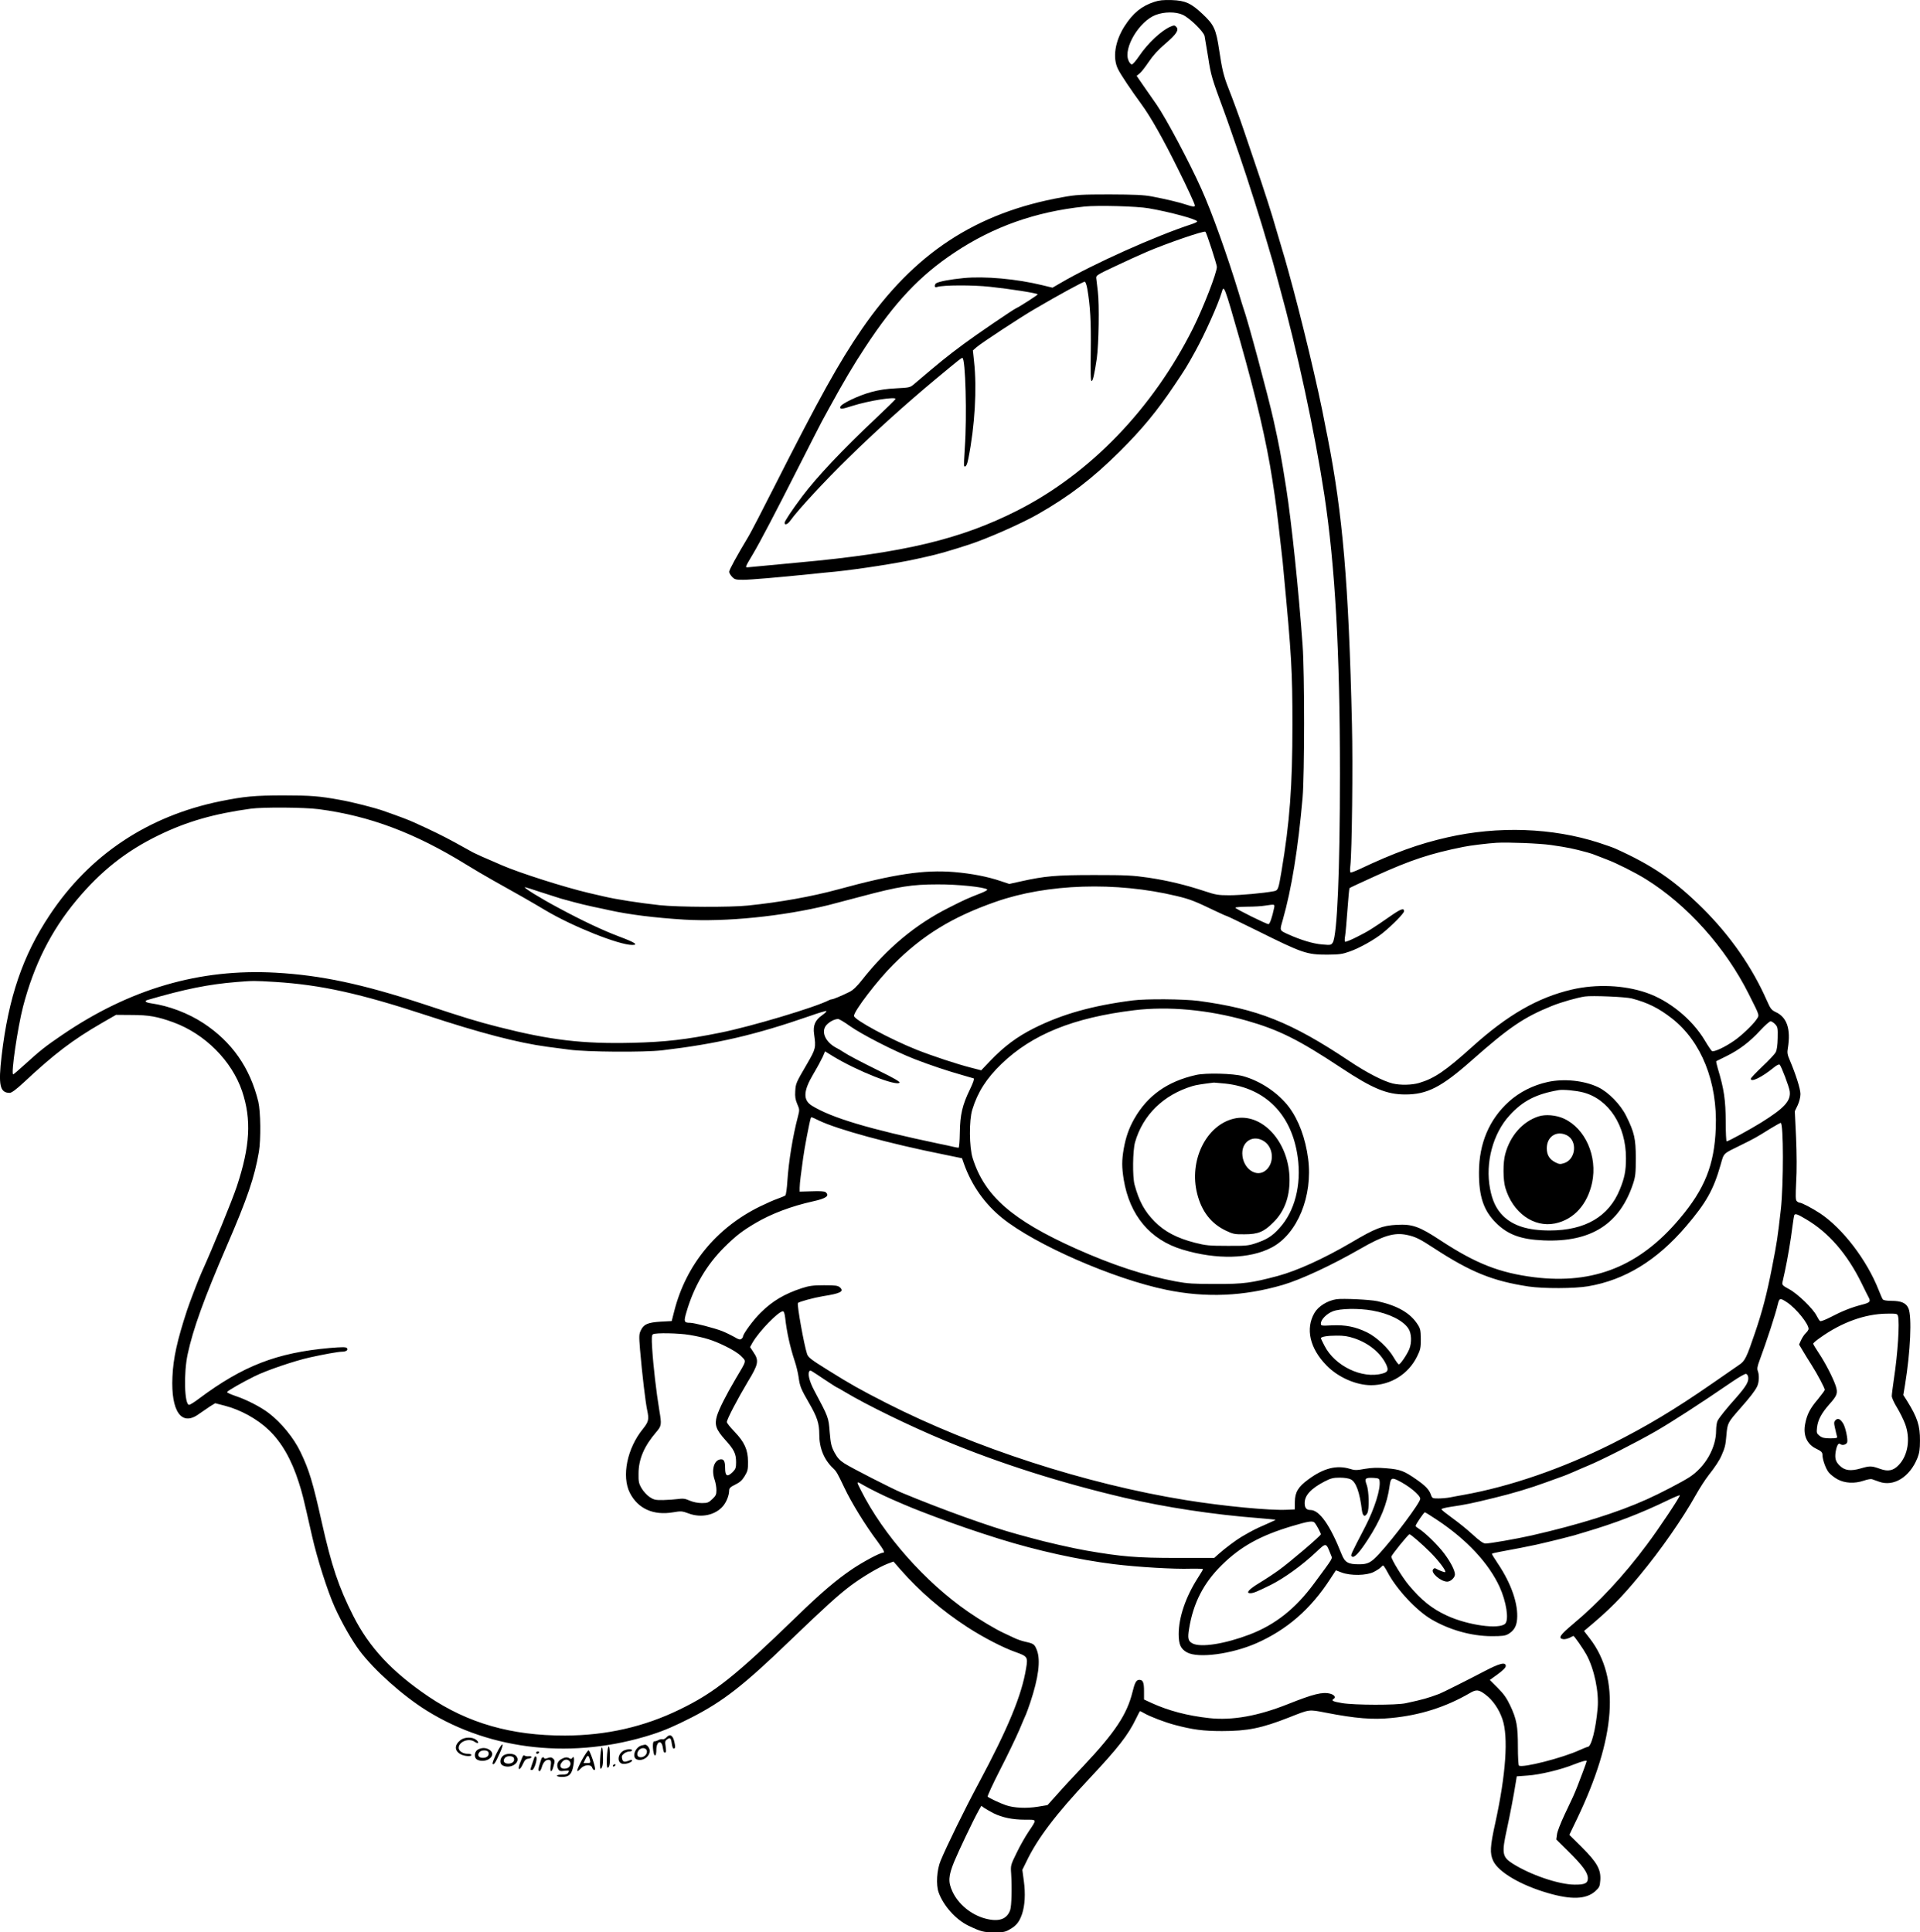 <?xml version="1.0" encoding="UTF-8"?>
<svg xmlns="http://www.w3.org/2000/svg" version="1.0" viewBox="0 0 1661.329 1672.251" preserveAspectRatio="xMidYMid meet">
  <g transform="translate(-148.087,1823.758) scale(0.1,-0.1)" fill="#000000" stroke="none">
    <path d="M11468 18221 c-110 -36 -184 -97 -256 -209 -84 -131 -106 -276 -57 -373 23 -47 108 -174 202 -303 80 -109 186 -296 317 -561 80 -160 146 -304 146 -316 0 -13 -21 -11 -70 6 -55 19 -179 49 -300 72 -76 14 -149 17 -370 18 -244 0 -290 -3 -405 -24 -751 -134 -1286 -486 -1738 -1143 -197 -287 -368 -596 -749 -1348 -107 -212 -210 -410 -228 -440 -106 -177 -170 -294 -170 -311 0 -9 11 -28 25 -43 22 -23 31 -26 96 -26 63 0 296 20 592 50 53 6 143 15 200 20 213 22 545 74 702 109 22 5 63 14 90 20 94 20 223 57 380 109 152 50 447 180 585 259 272 155 472 308 706 540 198 197 327 353 481 583 90 134 101 151 175 285 82 147 201 413 230 513 19 68 22 60 157 -413 142 -500 231 -882 281 -1207 35 -230 37 -249 79 -618 6 -47 15 -134 20 -195 67 -709 75 -840 75 -1310 0 -530 -23 -843 -95 -1270 -26 -155 -29 -163 -66 -170 -90 -17 -289 -35 -385 -35 -97 0 -119 4 -215 36 -164 54 -312 90 -483 116 -138 20 -190 23 -470 23 -332 0 -426 -8 -641 -56 l-95 -21 -75 25 c-112 38 -250 65 -403 78 -259 21 -516 -17 -1006 -151 -224 -61 -502 -111 -778 -139 -151 -16 -602 -14 -762 3 -181 20 -376 50 -485 76 -22 5 -80 19 -130 30 -211 50 -592 171 -750 239 -11 5 -36 16 -55 24 -97 41 -168 73 -195 87 -16 9 -85 47 -152 84 -111 61 -204 106 -363 178 -47 21 -109 45 -260 98 -75 27 -272 77 -375 95 -179 33 -255 39 -490 39 -252 0 -341 -9 -545 -50 -629 -128 -1133 -464 -1479 -985 -232 -348 -357 -713 -416 -1219 -30 -254 -15 -320 70 -320 16 0 54 28 117 86 268 251 427 372 683 520 l120 69 135 -1 c148 0 225 -14 362 -64 273 -100 505 -333 594 -596 82 -245 69 -477 -46 -824 -40 -121 -208 -531 -305 -745 -26 -57 -102 -256 -125 -325 -86 -262 -120 -416 -127 -577 -14 -301 79 -432 228 -323 30 21 74 51 98 67 l44 27 85 -22 c135 -35 280 -115 379 -210 112 -107 197 -257 259 -452 34 -109 31 -95 115 -465 44 -195 135 -480 196 -615 61 -135 148 -288 217 -380 125 -166 373 -388 579 -516 561 -349 1274 -424 1952 -206 108 35 198 74 341 147 271 139 448 276 846 660 310 298 423 400 529 480 106 79 247 162 323 191 l48 18 61 -70 c165 -188 359 -355 579 -498 139 -90 309 -178 418 -216 101 -36 106 -43 90 -137 -37 -234 -156 -521 -414 -1003 -117 -218 -273 -537 -326 -665 -33 -79 -41 -209 -17 -275 42 -116 149 -235 257 -287 109 -52 131 -58 225 -58 80 0 95 3 137 28 55 32 79 63 103 132 24 73 30 173 15 284 l-13 97 34 69 c95 200 252 408 547 722 249 266 334 375 403 518 17 36 33 65 34 65 2 0 19 -9 37 -19 50 -29 178 -78 265 -101 155 -41 244 -53 408 -53 222 0 343 25 580 118 180 71 168 70 318 41 257 -50 405 -62 566 -46 250 24 470 94 679 215 57 34 78 32 137 -13 62 -46 117 -126 146 -212 53 -153 30 -478 -61 -895 -46 -207 -49 -266 -19 -331 46 -98 239 -211 474 -279 202 -59 329 -54 407 14 38 35 42 42 46 98 6 91 -27 152 -160 285 l-108 107 65 135 c339 707 376 1220 113 1563 l-51 66 25 21 c197 165 295 263 458 461 181 218 372 493 485 696 32 57 81 133 109 169 54 68 94 128 112 170 30 67 36 91 43 176 9 106 12 111 115 228 89 101 129 152 150 193 18 36 21 99 7 136 -8 19 -4 41 16 94 61 165 137 397 157 483 13 55 20 57 80 17 78 -52 186 -185 186 -230 0 -7 -11 -24 -24 -36 -13 -12 -31 -40 -41 -61 l-17 -38 32 -54 c17 -29 51 -84 76 -123 52 -82 114 -200 114 -215 0 -5 -27 -42 -59 -81 -68 -80 -94 -130 -110 -211 -21 -100 15 -181 98 -219 41 -20 50 -29 51 -50 0 -42 27 -118 53 -152 14 -18 48 -45 77 -61 64 -35 148 -39 228 -12 28 10 60 16 70 13 9 -3 37 -13 62 -22 126 -46 266 40 332 205 17 43 22 76 22 150 1 130 -22 200 -112 345 l-32 50 15 90 c47 287 60 586 30 659 -20 47 -62 66 -148 66 -40 0 -68 5 -74 12 -6 7 -22 45 -37 83 -102 259 -311 532 -506 662 -72 47 -160 93 -179 93 -5 0 -16 6 -23 13 -11 11 -11 44 -5 168 6 94 5 243 -1 382 l-11 228 25 52 c14 31 24 70 24 97 0 43 -40 169 -92 292 -21 48 -24 66 -17 105 27 165 -8 268 -105 312 -37 18 -45 28 -76 98 -127 289 -315 560 -554 798 -245 243 -436 374 -758 519 -20 9 -85 32 -144 51 -399 129 -870 146 -1309 46 -248 -56 -460 -133 -760 -275 -38 -18 -74 -31 -78 -29 -5 3 -6 28 -2 56 14 120 23 876 14 1227 -28 1215 -80 1822 -212 2490 -9 41 -17 86 -20 100 -57 308 -206 931 -319 1335 -11 39 -24 84 -28 100 -5 17 -23 77 -40 135 -17 58 -35 119 -40 135 -30 108 -99 323 -185 575 -42 124 -85 250 -95 280 -32 96 -97 272 -128 350 -43 109 -57 167 -82 335 -27 180 -44 218 -142 310 -100 95 -151 118 -268 122 -73 2 -108 -1 -152 -16z m248 -112 c61 -29 180 -145 188 -184 3 -16 17 -100 31 -185 23 -153 33 -185 135 -460 17 -47 40 -110 50 -140 10 -30 48 -140 85 -245 68 -197 195 -597 247 -780 6 -22 17 -59 24 -82 8 -23 22 -75 33 -115 11 -40 29 -107 40 -148 156 -564 308 -1269 391 -1815 93 -616 135 -1354 135 -2410 0 -846 -24 -1402 -62 -1464 -15 -23 -19 -23 -90 -17 -80 6 -187 39 -296 88 -76 35 -74 30 -47 123 77 270 133 617 172 1060 17 201 18 1075 0 1320 -35 484 -95 1058 -142 1360 -44 280 -61 368 -109 585 -49 219 -224 869 -261 970 -5 14 -23 72 -40 130 -100 328 -232 699 -325 905 -101 226 -303 606 -385 725 -33 47 -85 122 -117 168 l-57 83 27 22 c15 12 50 58 79 101 37 55 81 103 143 156 96 82 120 119 93 146 -13 14 -19 14 -49 1 -78 -33 -196 -143 -271 -254 -27 -40 -55 -73 -64 -73 -8 0 -22 16 -29 35 -45 107 93 338 235 393 76 29 175 29 236 1z m-296 -1674 c182 -31 420 -96 420 -114 0 -4 -21 -15 -47 -23 -312 -102 -851 -343 -1136 -510 l-69 -40 -86 21 c-223 55 -502 80 -684 62 -114 -11 -211 -29 -237 -45 -6 -4 -11 -14 -11 -23 0 -11 6 -14 23 -8 51 16 305 17 452 1 179 -19 415 -56 415 -66 0 -6 -159 -108 -185 -119 -25 -10 -352 -233 -455 -310 -151 -112 -208 -159 -429 -347 -35 -30 -40 -31 -156 -37 -83 -4 -150 -14 -215 -32 -112 -30 -263 -103 -268 -128 -5 -23 11 -22 104 8 145 46 383 83 373 59 -2 -6 -78 -80 -169 -166 -290 -273 -509 -506 -636 -674 -87 -116 -154 -216 -154 -231 0 -24 27 -13 51 21 66 92 293 338 504 544 231 227 491 461 750 677 211 175 223 185 233 185 27 0 41 -505 21 -778 -6 -84 -9 -156 -5 -159 12 -12 26 13 36 67 56 281 75 606 49 840 l-10 95 33 29 c43 37 376 256 498 327 222 130 423 239 437 239 6 0 16 -28 22 -62 26 -151 33 -285 30 -535 -3 -192 -1 -263 7 -263 11 0 24 55 45 195 17 120 23 469 9 580 -7 55 -13 108 -14 118 -1 21 13 30 174 105 133 62 154 72 266 121 163 70 495 185 505 173 11 -12 99 -283 99 -304 0 -51 -117 -353 -206 -531 -348 -695 -890 -1258 -1519 -1577 -493 -250 -988 -368 -1890 -450 -60 -5 -184 -17 -275 -26 -91 -9 -167 -16 -170 -16 -23 -1 -22 1 47 117 59 99 193 355 378 720 103 204 201 394 216 423 16 28 43 78 60 110 131 239 211 375 315 533 256 390 473 621 774 821 336 224 700 353 1124 398 114 12 455 3 556 -15z m-7182 -5200 c442 -58 834 -206 1278 -480 60 -37 163 -98 229 -135 198 -110 343 -193 455 -260 237 -141 636 -300 751 -300 58 0 23 22 -116 74 -135 51 -308 132 -520 246 -158 84 -313 180 -291 180 4 0 67 -20 139 -44 73 -24 150 -48 172 -55 22 -6 72 -19 110 -30 39 -11 115 -29 170 -41 55 -11 118 -25 140 -30 168 -37 389 -65 649 -81 356 -21 847 28 1246 126 51 13 92 24 285 75 323 86 435 104 660 104 171 1 404 -23 428 -44 5 -4 -18 -17 -50 -30 -120 -47 -141 -56 -279 -126 -291 -146 -536 -350 -756 -629 -44 -56 -77 -87 -108 -102 -69 -34 -139 -63 -150 -63 -6 0 -18 -4 -28 -9 -121 -62 -673 -227 -937 -280 -298 -60 -475 -81 -765 -88 -429 -10 -707 23 -1155 137 -185 47 -290 79 -655 200 -525 172 -882 248 -1273 270 -658 37 -1261 -139 -1847 -538 -146 -99 -191 -135 -322 -254 -53 -48 -99 -88 -103 -88 -21 0 38 402 85 585 94 361 242 657 463 922 212 254 431 427 712 563 243 118 476 185 795 229 110 15 463 12 588 -4z m10662 -310 c151 -22 193 -31 315 -64 33 -9 59 -18 90 -31 11 -4 47 -18 80 -31 85 -32 244 -112 336 -169 358 -222 690 -592 892 -996 99 -198 94 -178 62 -225 -33 -46 -127 -135 -188 -177 -83 -58 -179 -102 -194 -90 -7 6 -34 46 -60 90 -110 185 -310 348 -508 415 -193 66 -432 76 -643 27 -293 -68 -556 -219 -862 -495 -231 -208 -327 -274 -459 -313 -64 -19 -162 -21 -229 -5 -82 20 -223 92 -377 195 -505 337 -793 451 -1305 520 -123 16 -453 19 -567 4 -351 -45 -613 -119 -856 -241 -149 -75 -259 -158 -379 -283 l-77 -81 -93 24 c-114 29 -329 100 -463 153 -225 89 -545 261 -545 294 0 42 203 308 340 444 253 254 512 413 888 544 445 156 1039 175 1562 50 117 -28 156 -43 337 -130 50 -24 95 -44 99 -44 4 0 124 -58 268 -129 388 -193 424 -205 601 -205 104 1 130 4 194 27 86 30 214 102 286 160 86 70 185 171 185 189 0 30 -28 20 -113 -39 -164 -114 -198 -135 -294 -183 -54 -28 -101 -46 -104 -42 -4 4 -4 27 1 52 4 25 13 126 20 225 7 99 15 183 18 187 4 4 106 51 227 106 303 137 470 193 760 251 58 12 206 30 285 35 97 6 372 -5 470 -19z m-2395 -547 c-16 -77 -37 -138 -48 -138 -17 -1 -287 133 -287 142 0 5 46 8 103 9 56 0 125 4 152 9 89 13 87 14 80 -22z m-8645 -638 c399 -25 736 -100 1315 -290 459 -151 787 -237 1040 -271 39 -5 124 -16 190 -25 152 -21 650 -24 805 -6 474 56 805 133 1278 297 73 26 137 45 143 43 6 -2 -11 -18 -36 -36 -61 -43 -80 -88 -70 -162 17 -119 15 -128 -59 -256 -98 -168 -100 -172 -104 -240 -3 -46 1 -72 17 -110 21 -48 21 -52 6 -110 -44 -166 -80 -389 -91 -556 -4 -66 -12 -122 -18 -126 -6 -5 -36 -17 -66 -28 -30 -10 -100 -41 -155 -68 -376 -185 -637 -504 -739 -901 l-23 -90 -94 -5 c-111 -7 -148 -22 -172 -73 -17 -34 -18 -48 -8 -170 18 -209 47 -456 62 -524 17 -79 12 -100 -37 -161 -137 -168 -186 -410 -113 -554 70 -137 204 -197 374 -168 70 12 78 11 135 -10 109 -41 232 -14 298 65 30 37 52 93 52 136 1 19 12 29 53 49 39 19 59 37 81 73 26 43 30 57 29 125 0 104 -31 171 -118 261 -36 37 -65 74 -65 82 0 24 93 201 182 350 92 151 98 182 48 255 l-29 44 21 38 c57 99 225 272 264 272 8 0 15 -22 19 -57 13 -122 43 -255 82 -373 14 -41 29 -104 34 -140 11 -81 20 -102 91 -225 70 -121 88 -175 88 -272 0 -118 42 -219 121 -293 27 -25 38 -45 95 -165 63 -133 180 -324 291 -472 52 -71 63 -93 43 -93 -25 0 -169 -77 -263 -140 -138 -93 -272 -207 -484 -413 -529 -513 -709 -657 -1008 -802 -311 -152 -639 -226 -995 -227 -464 -1 -840 107 -1182 338 -316 214 -513 425 -651 699 -126 249 -187 431 -272 810 -77 345 -109 451 -183 605 -58 122 -166 255 -276 339 -71 54 -190 115 -285 147 -44 15 -78 30 -75 35 7 13 136 86 235 135 103 52 349 135 479 164 121 27 248 50 280 50 37 0 58 16 42 32 -9 9 -40 9 -149 0 -458 -41 -749 -154 -1130 -438 -39 -30 -78 -54 -86 -54 -40 0 -48 274 -12 440 47 218 142 481 338 935 178 411 240 594 278 815 18 108 15 348 -5 433 -72 295 -228 518 -476 681 -132 86 -297 149 -452 171 -49 7 -62 20 -30 29 321 94 530 136 767 155 146 12 155 12 335 1z m11740 -143 c140 -37 232 -83 348 -173 255 -200 395 -551 379 -950 -12 -317 -95 -525 -312 -782 -345 -411 -743 -571 -1257 -508 -302 38 -506 118 -811 318 -185 122 -244 143 -380 136 -126 -7 -184 -29 -397 -155 -236 -138 -464 -242 -634 -288 -226 -60 -296 -70 -536 -69 -191 0 -243 3 -345 22 -274 52 -545 141 -865 284 -552 248 -790 456 -893 783 -30 95 -32 328 -3 420 46 151 123 271 253 396 266 256 623 400 1148 464 298 36 641 4 973 -90 280 -80 450 -165 817 -408 272 -180 395 -231 555 -231 190 0 313 63 574 294 326 288 452 374 697 473 80 32 216 71 284 81 61 9 351 -3 405 -17z m-6768 -237 c102 -73 388 -220 563 -288 131 -51 286 -103 425 -142 41 -12 80 -23 86 -25 7 -2 -5 -38 -32 -94 -66 -135 -86 -221 -88 -376 -1 -76 -6 -130 -11 -130 -6 0 -26 4 -45 8 -19 5 -75 17 -125 27 -605 127 -929 224 -1099 329 -78 49 -75 126 12 273 34 57 70 124 82 150 l20 47 68 -42 c210 -128 554 -264 577 -228 4 7 -58 43 -167 96 -174 86 -279 141 -327 173 -14 10 -37 23 -51 30 -101 52 -141 149 -82 205 28 27 65 45 94 46 9 1 54 -26 100 -59z m8009 14 c22 -24 24 -33 22 -119 -1 -61 -7 -104 -17 -123 -8 -16 -60 -72 -116 -124 -55 -52 -100 -100 -100 -106 0 -34 96 13 198 96 25 21 46 31 52 26 16 -17 81 -189 87 -230 11 -83 -45 -145 -247 -271 -93 -58 -285 -163 -299 -163 -4 0 -8 75 -8 168 -1 191 -14 283 -69 465 -9 31 -15 59 -13 61 2 1 42 21 89 44 109 54 200 122 292 222 40 43 80 79 89 79 8 1 26 -11 40 -25z m-8275 -833 c159 -77 609 -200 1079 -294 l160 -33 17 -49 c67 -187 179 -345 329 -467 285 -231 965 -529 1424 -623 341 -70 667 -56 1006 43 156 46 417 167 668 311 201 116 296 144 403 122 74 -15 113 -34 238 -116 317 -207 508 -284 818 -331 129 -19 397 -18 514 2 318 54 595 223 847 518 175 205 238 316 300 534 30 105 17 92 176 170 112 55 136 68 252 141 46 28 87 51 92 51 25 0 25 -532 1 -750 -29 -251 -32 -275 -76 -500 -45 -231 -83 -377 -147 -565 -73 -216 -88 -247 -138 -279 -24 -16 -129 -89 -234 -162 -324 -225 -567 -370 -871 -523 -430 -214 -879 -369 -1284 -441 -36 -6 -87 -16 -113 -21 -26 -5 -72 -9 -100 -9 -51 0 -54 1 -65 33 -16 44 -45 75 -122 129 -110 77 -142 89 -262 99 -81 7 -128 5 -188 -5 -70 -13 -88 -13 -128 0 -116 35 -229 6 -360 -91 -88 -64 -116 -111 -117 -194 l-1 -66 -69 -3 c-147 -7 -548 31 -875 84 -861 139 -1828 452 -2590 840 -231 118 -309 162 -504 284 -148 92 -173 111 -182 141 -26 77 -88 424 -79 440 7 11 137 46 215 59 153 24 187 41 149 76 -18 16 -37 19 -138 19 -95 0 -129 -5 -191 -25 -150 -49 -256 -111 -358 -213 -60 -58 -152 -183 -152 -205 0 -5 -6 -15 -14 -21 -11 -9 -25 -6 -62 17 -27 15 -74 38 -104 50 -66 26 -242 72 -279 72 -51 0 -55 10 -31 91 65 225 175 412 334 569 98 96 150 136 267 205 134 79 309 145 494 186 114 25 147 48 110 79 -10 8 -47 11 -120 8 l-105 -3 0 33 c0 18 4 63 9 100 5 37 15 108 21 157 10 79 54 308 65 343 6 16 2 16 71 -17z m8541 -854 c196 -115 357 -300 483 -557 28 -58 56 -113 61 -122 18 -35 9 -44 -62 -62 -86 -22 -170 -55 -271 -108 -42 -22 -82 -37 -88 -33 -6 3 -20 25 -31 47 -31 61 -164 190 -237 229 -56 30 -62 37 -58 59 3 14 13 57 21 95 22 101 52 275 65 385 7 52 14 98 17 103 8 14 28 7 100 -36z m797 -839 c15 -58 -2 -324 -35 -540 -10 -70 -19 -138 -19 -152 0 -14 20 -59 45 -99 25 -41 56 -104 70 -141 48 -127 26 -272 -54 -356 -46 -49 -92 -59 -159 -35 -79 28 -90 28 -170 5 -90 -26 -141 -19 -186 27 -32 32 -40 61 -32 115 10 58 24 82 41 68 17 -14 51 -5 59 15 8 23 -14 130 -35 164 -24 39 -46 49 -66 28 -14 -14 -15 -23 -3 -74 7 -32 15 -64 17 -70 4 -10 -12 -13 -60 -13 -51 0 -70 5 -92 22 -25 20 -27 26 -22 72 7 64 38 123 105 199 70 78 77 98 57 161 -24 71 -90 199 -146 283 -27 40 -49 77 -49 82 0 6 28 30 63 54 184 131 386 204 573 206 87 1 92 0 98 -21z m-10456 -163 c132 -23 200 -44 307 -96 62 -30 115 -63 139 -88 46 -47 50 -31 -48 -196 -85 -144 -144 -262 -162 -322 -22 -76 -8 -117 72 -206 77 -85 94 -120 94 -194 0 -47 -4 -59 -30 -85 -46 -45 -65 -35 -65 34 0 64 -12 83 -47 75 -52 -13 -72 -95 -43 -177 8 -23 15 -63 15 -88 0 -38 -5 -49 -36 -78 -31 -30 -42 -34 -90 -34 -34 0 -74 8 -105 21 -40 18 -59 20 -102 14 -28 -4 -86 -8 -128 -9 -66 -1 -80 2 -117 26 -22 15 -54 49 -69 75 -25 42 -28 58 -27 128 0 125 49 238 152 358 47 55 49 64 28 188 -26 155 -53 389 -62 537 -6 92 -4 116 7 123 22 14 226 10 317 -6z m1169 -387 c56 -37 104 -68 107 -68 2 0 33 -17 67 -38 190 -114 557 -293 864 -421 479 -199 1001 -365 1560 -496 346 -81 765 -145 1155 -175 80 -7 146 -13 148 -14 1 -2 -37 -20 -85 -41 -84 -36 -117 -53 -208 -106 -48 -28 -145 -101 -199 -149 l-39 -35 -321 0 c-350 0 -480 11 -786 64 -115 20 -354 74 -485 111 -44 12 -93 25 -110 30 -230 62 -660 217 -1005 361 -83 35 -432 213 -492 252 -41 26 -61 48 -86 94 -28 53 -33 75 -42 178 -10 127 -9 125 -133 358 -44 82 -60 150 -41 170 8 8 4 10 131 -75z m7991 20 c5 -38 -20 -79 -101 -172 -87 -97 -148 -173 -164 -203 -7 -13 -13 -51 -13 -85 0 -151 -95 -316 -231 -404 -61 -40 -257 -142 -369 -192 -255 -115 -592 -220 -995 -312 -133 -30 -361 -70 -400 -70 -19 0 -50 21 -110 76 -45 42 -124 106 -176 143 -51 37 -94 71 -96 77 -2 5 35 15 84 22 122 18 174 28 373 77 154 37 321 87 450 135 47 17 105 38 130 47 25 8 72 28 105 42 33 15 92 40 130 56 116 48 415 200 582 296 143 83 379 235 662 429 57 39 111 70 120 68 9 -2 17 -15 19 -30z m-3439 -883 c45 -23 77 -111 96 -267 7 -53 26 -63 47 -25 18 32 15 191 -6 246 -20 55 -12 62 59 59 45 -3 50 -6 53 -27 10 -69 -43 -237 -122 -391 -133 -257 -130 -250 -118 -262 18 -18 63 30 136 142 113 173 170 313 191 470 9 65 18 72 68 48 97 -47 197 -129 197 -161 0 -34 -226 -336 -358 -479 -69 -74 -96 -88 -172 -88 -94 0 -122 16 -150 86 -99 251 -192 384 -270 384 -35 0 -50 18 -50 60 0 67 55 126 172 187 53 27 74 33 131 33 40 0 79 -6 96 -15z m-4212 -53 c50 -29 165 -86 243 -120 153 -67 203 -87 370 -150 197 -74 345 -125 555 -191 330 -103 688 -182 995 -220 205 -25 521 -44 663 -39 59 1 107 0 107 -4 0 -4 -20 -38 -44 -75 -105 -164 -166 -341 -166 -487 0 -91 18 -129 73 -159 98 -52 383 -14 597 79 266 117 473 296 644 562 l46 70 50 -19 c77 -29 215 -27 278 5 27 14 54 32 61 40 8 9 17 16 20 16 4 0 22 -28 40 -62 78 -146 247 -327 377 -404 157 -92 345 -145 520 -146 93 0 118 3 145 18 49 29 72 66 77 129 11 130 -50 307 -163 476 -30 45 -55 85 -55 89 0 4 33 12 73 19 100 18 264 50 312 61 128 29 303 73 325 80 14 4 59 18 100 30 257 76 477 160 718 277 52 25 96 43 98 40 7 -6 -182 -290 -285 -427 -199 -268 -419 -504 -639 -687 -114 -96 -133 -124 -84 -131 12 -2 36 4 54 12 17 9 32 16 33 16 8 0 87 -114 113 -162 68 -125 109 -322 97 -462 -16 -183 -55 -336 -86 -336 -5 0 -34 -12 -66 -26 -151 -70 -498 -158 -529 -136 -5 4 -9 77 -9 162 0 181 -11 240 -67 359 -30 63 -56 100 -108 152 l-68 68 69 50 c46 34 69 57 69 71 0 37 -53 24 -188 -47 -145 -76 -357 -182 -387 -194 -100 -37 -137 -48 -290 -81 -82 -18 -444 -17 -552 1 -78 13 -96 22 -73 36 22 13 8 35 -28 45 -67 18 -146 -2 -367 -90 -259 -103 -482 -143 -682 -121 -189 21 -351 64 -496 130 l-67 31 0 73 c0 75 -9 97 -41 97 -26 0 -39 -23 -59 -106 -48 -194 -151 -349 -428 -643 -70 -74 -168 -179 -217 -235 l-90 -100 -85 -14 c-99 -16 -204 -11 -275 13 -52 18 -144 61 -158 74 -4 4 44 109 108 234 64 124 138 279 166 344 27 65 54 127 59 138 5 11 21 56 36 100 71 213 90 363 58 449 -21 55 -27 59 -102 76 -29 6 -74 22 -100 35 -26 12 -65 31 -87 41 -70 32 -207 114 -305 182 -374 258 -735 666 -929 1051 -43 84 -43 84 26 43z m4959 -298 c257 -171 445 -373 540 -578 59 -129 83 -285 49 -320 -52 -51 -321 -14 -502 69 -131 60 -223 134 -334 267 -54 65 -149 220 -149 244 0 13 146 194 157 194 11 0 112 -88 178 -154 73 -73 141 -163 131 -173 -4 -5 -53 14 -87 33 -4 2 -12 -2 -18 -10 -23 -28 67 -106 122 -106 30 0 67 35 67 63 -1 35 -36 104 -91 178 -52 71 -171 187 -221 217 -15 9 -28 20 -28 24 0 13 72 118 80 118 4 0 52 -30 106 -66z m-1058 -26 c16 -20 52 -88 52 -98 0 -13 -271 -244 -366 -312 -43 -31 -119 -81 -169 -111 -89 -54 -117 -87 -76 -87 27 0 56 12 178 72 116 58 271 170 389 281 93 87 87 89 132 -25 13 -31 23 -14 -149 -247 -160 -216 -333 -353 -554 -438 -215 -82 -423 -115 -495 -78 -38 20 -44 43 -30 128 36 222 125 396 284 552 163 160 332 253 601 334 151 45 185 50 203 29z m2352 -2061 c0 -6 -55 -155 -80 -217 -28 -71 -41 -100 -113 -250 -32 -69 -62 -144 -64 -168 l-6 -43 108 -107 c122 -121 165 -181 165 -229 0 -43 -26 -56 -115 -55 -138 1 -383 85 -537 183 -89 57 -94 89 -49 294 27 124 61 301 78 410 l8 50 95 7 c105 7 289 51 402 97 66 26 108 37 108 28z m-5133 -451 c75 -37 164 -56 272 -56 108 0 106 7 31 -105 -28 -42 -75 -124 -103 -183 -51 -104 -52 -108 -47 -177 8 -124 4 -279 -8 -316 -28 -82 -100 -106 -218 -74 -121 33 -232 124 -282 234 -38 82 -35 134 15 257 41 99 164 357 211 442 l24 42 26 -19 c15 -10 51 -30 79 -45z M11831 8935 c-250 -56 -422 -179 -537 -382 -45 -80 -72 -157 -90 -258 -17 -100 -17 -157 0 -265 52 -312 229 -523 511 -607 292 -88 581 -81 770 19 222 117 357 445 315 768 -23 176 -81 333 -165 446 -93 123 -247 227 -400 269 -84 23 -320 29 -404 10z m254 -75 c349 -39 575 -270 625 -638 33 -239 -26 -467 -157 -611 -63 -71 -110 -100 -208 -133 -63 -21 -87 -23 -245 -22 -156 0 -186 3 -280 27 -155 40 -260 95 -346 181 -90 91 -136 175 -176 321 -19 72 -16 294 4 367 68 237 246 411 498 487 29 9 86 18 185 30 6 0 51 -4 100 -9z M12154 8556 c-239 -59 -387 -365 -314 -650 38 -151 119 -256 245 -317 65 -31 77 -34 165 -33 117 0 168 21 250 104 93 92 139 214 139 365 1 328 -240 592 -485 531z m269 -198 c76 -54 85 -178 17 -243 -82 -79 -209 8 -210 142 0 110 103 164 193 101z M14873 8874 c-125 -27 -244 -87 -335 -169 -171 -154 -259 -362 -260 -611 -1 -211 40 -332 147 -439 102 -102 216 -144 413 -152 409 -17 658 141 774 492 20 61 23 90 23 220 0 169 -13 224 -83 365 -49 99 -153 206 -243 249 -121 58 -296 76 -436 45z m306 -90 c222 -58 371 -287 371 -569 0 -110 -12 -171 -53 -271 -95 -235 -301 -355 -607 -355 -188 0 -315 40 -403 126 -59 59 -93 130 -113 235 -43 224 25 479 169 635 114 126 232 186 427 219 38 6 146 -4 209 -20z M14793 8576 c-138 -45 -246 -168 -288 -327 -20 -73 -19 -222 1 -290 64 -216 246 -347 431 -309 162 34 279 163 320 353 48 227 -59 469 -244 554 -67 31 -160 39 -220 19z m243 -162 c96 -46 82 -208 -20 -242 -34 -11 -43 -10 -74 5 -53 26 -77 65 -77 123 0 101 83 156 171 114z M13045 6994 c-78 -12 -157 -61 -190 -118 -80 -137 -41 -308 106 -457 99 -101 254 -169 384 -169 169 0 323 96 398 249 29 59 32 75 32 151 -1 74 -4 90 -27 125 -63 99 -173 163 -348 202 -65 14 -299 25 -355 17z m310 -98 c146 -26 265 -85 312 -155 28 -41 31 -122 8 -179 -20 -48 -77 -132 -90 -132 -5 0 -26 28 -45 61 -46 80 -149 177 -232 217 -100 48 -185 65 -300 60 -95 -5 -98 -4 -98 16 0 34 50 85 105 106 62 24 222 27 340 6z m-156 -240 c125 -42 225 -124 274 -222 25 -52 19 -70 -30 -83 -175 -49 -413 65 -502 241 -17 33 -31 62 -31 64 0 13 55 23 132 23 66 1 103 -5 157 -23z M7246 3201 c-10 -11 -24 -17 -31 -15 -7 3 -24 0 -37 -7 -13 -7 -29 -12 -35 -11 -14 3 -17 -44 -7 -97 9 -43 24 -29 24 23 0 75 45 92 56 21 6 -42 13 -53 26 -40 3 3 2 26 -2 51 -6 38 -4 47 13 59 27 19 34 13 41 -39 5 -32 11 -43 20 -40 11 4 11 15 2 57 -13 59 -39 73 -70 38z M5466 3179 c-55 -43 -54 -94 3 -124 34 -17 91 -20 91 -5 0 6 -15 10 -33 10 -40 0 -77 24 -77 51 0 55 88 88 138 53 32 -22 43 -7 13 17 -32 26 -100 25 -135 -2z M5775 3060 c-21 -44 -36 -83 -32 -87 11 -11 24 7 61 90 48 105 23 103 -29 -3z M7035 3133 c-59 -14 -91 -104 -43 -122 49 -18 111 24 111 75 0 24 -26 56 -42 53 -3 -1 -15 -3 -26 -6z m43 -49 c4 -27 -22 -54 -53 -54 -30 0 -39 27 -20 57 21 31 68 29 73 -3z M6746 3122 c-14 -22 -21 -182 -8 -182 17 0 23 37 20 120 -2 47 -6 70 -12 62z M6688 3115 c-13 -20 -22 -185 -10 -185 6 0 14 15 17 33 8 41 2 165 -7 152z M5612 3094 c-28 -20 -30 -69 -3 -84 53 -28 131 2 131 49 0 26 -37 51 -75 51 -17 0 -41 -7 -53 -16z m95 -20 c10 -27 -11 -49 -48 -49 -37 0 -51 24 -29 50 17 20 69 19 77 -1z M6883 3090 c-56 -23 -68 -103 -18 -116 28 -7 85 12 85 28 0 6 -8 7 -17 3 -48 -20 -62 -18 -69 11 -6 22 -2 31 16 46 12 10 33 18 46 18 13 0 24 5 24 10 0 12 -37 12 -67 0z M6515 3004 c-48 -90 -52 -117 -9 -71 31 34 89 38 99 7 7 -21 25 -28 25 -10 0 30 -46 160 -56 160 -7 0 -33 -39 -59 -86z m70 4 c7 -26 5 -28 -24 -28 l-31 0 17 35 c18 38 28 36 38 -7z M6120 3070 c0 -5 4 -10 9 -10 6 0 13 5 16 10 3 6 -1 10 -9 10 -9 0 -16 -4 -16 -10z M5830 3040 c-26 -26 -26 -66 -1 -80 73 -38 168 31 115 84 -23 23 -89 21 -114 -4z m97 -16 c10 -27 -11 -49 -48 -49 -37 0 -51 24 -29 50 17 20 69 19 77 -1z M6006 3042 c-2 -4 -14 -31 -25 -60 -26 -66 -4 -74 25 -9 15 33 25 43 47 45 15 2 27 8 27 13 0 6 -10 9 -22 8 -13 -2 -28 0 -35 4 -6 4 -14 4 -17 -1z M6105 3029 c-14 -40 -35 -102 -35 -105 0 -2 7 -4 15 -4 18 0 50 99 35 114 -6 6 -11 4 -15 -5z M6166 3018 c-3 -7 -9 -28 -15 -47 -14 -42 -14 -61 -1 -61 5 0 15 18 21 41 13 42 40 65 66 55 12 -5 14 -16 9 -51 -9 -56 9 -61 23 -7 14 49 14 57 -5 73 -12 10 -22 10 -45 2 -16 -6 -29 -7 -29 -2 0 14 -20 11 -24 -3z M6338 3014 c-33 -17 -44 -53 -28 -84 10 -19 18 -22 56 -17 40 4 43 3 33 -14 -7 -14 -21 -19 -54 -19 -25 0 -45 -4 -45 -10 0 -5 20 -10 44 -10 62 0 84 22 98 97 11 59 6 92 -10 66 -5 -8 -13 -9 -22 -3 -21 13 -40 12 -72 -6z m72 -19 c17 -20 3 -54 -26 -61 -50 -13 -72 20 -37 58 19 22 46 23 63 3z M6785 2960 c-3 -5 -2 -10 4 -10 5 0 13 5 16 10 3 6 2 10 -4 10 -5 0 -13 -4 -16 -10z"></path>
  </g>
</svg>
